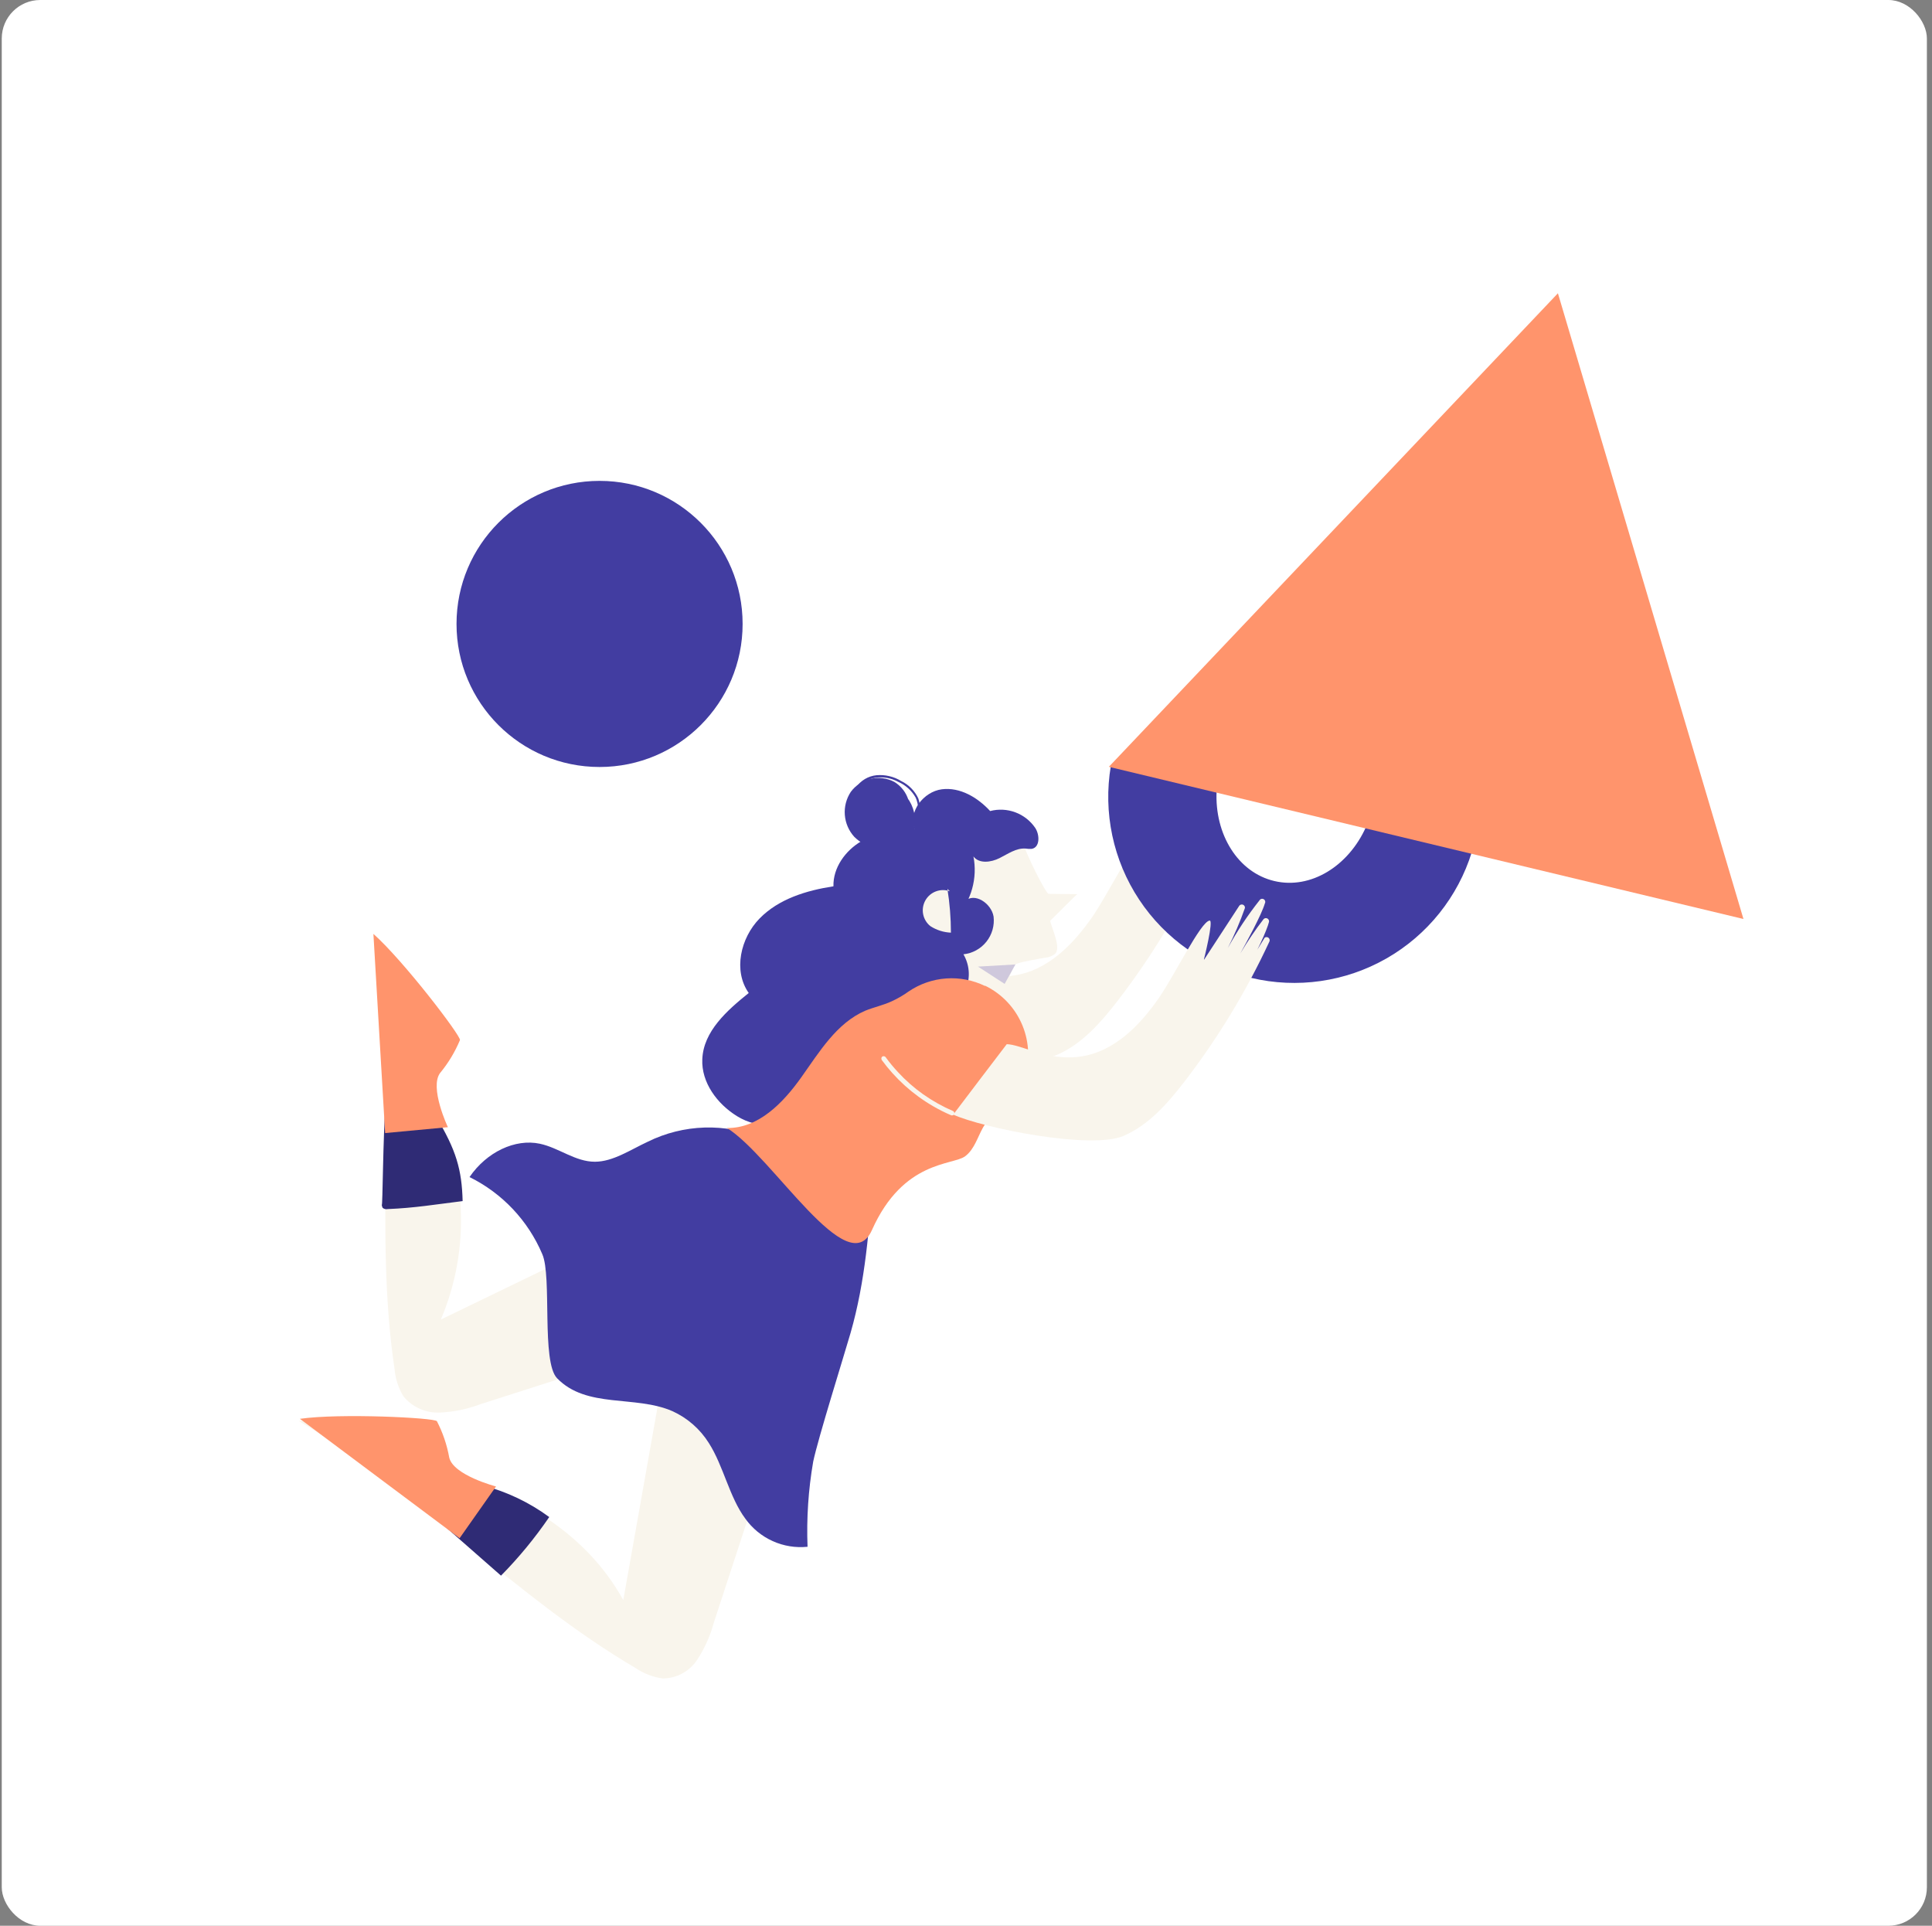 <?xml version="1.0" encoding="UTF-8"?> <svg xmlns="http://www.w3.org/2000/svg" width="301" height="300" viewBox="0 0 301 300" fill="none"><rect x="0" y="0" width="301" height="300" fill="#808080" stroke="none"/> <g clip-path="url(#clip0_23705_16187)"> <rect x="0.273" width="299.931" height="300" rx="6" fill="white"></rect> <g clip-path="url(#clip1_23705_16187)"> <path d="M146.43 150.035C150.399 150.109 159.65 157.797 170.029 143.058C172.577 139.42 176.659 130.984 178.064 130.821C178.722 130.748 177.147 137.008 177.147 137.008L182.701 128.492C182.765 128.403 182.857 128.338 182.963 128.309C183.068 128.279 183.181 128.287 183.282 128.33C183.383 128.373 183.466 128.449 183.518 128.545C183.571 128.642 183.588 128.753 183.569 128.861C182.819 131 181.93 133.088 180.906 135.111C182.339 132.502 183.986 130.015 185.829 127.678C185.903 127.591 186.006 127.532 186.119 127.512C186.232 127.492 186.348 127.512 186.448 127.568C186.548 127.625 186.624 127.715 186.665 127.822C186.706 127.929 186.708 128.047 186.671 128.156C185.582 130.84 184.302 133.443 182.84 135.944C183.908 134.074 185.093 132.274 186.388 130.554C186.455 130.459 186.555 130.39 186.668 130.363C186.782 130.335 186.902 130.349 187.006 130.403C187.11 130.457 187.191 130.547 187.234 130.656C187.276 130.765 187.278 130.886 187.239 130.996C186.946 132.226 185.058 136.424 184.189 137.345L186.655 133.448C186.742 133.382 186.848 133.348 186.956 133.35C187.065 133.351 187.169 133.39 187.253 133.458C187.337 133.527 187.396 133.622 187.42 133.727C187.443 133.833 187.431 133.944 187.384 134.042C183.788 141.807 179.336 149.145 174.111 155.922C171.512 159.29 168.6 162.612 164.705 164.315C159.628 166.53 142.727 163.112 138.119 161.021C138.046 160.966 146.43 150.035 146.43 150.035Z" fill="#F9F5EC"></path> <path d="M212.841 128.779C210.107 134.926 204.205 138.598 198.523 137.246C192.841 135.895 189.216 129.956 189.543 123.237L173.066 119.318C171.841 126.569 173.419 134.015 177.479 140.146C181.539 146.278 187.779 150.636 194.933 152.338C202.087 154.039 209.62 152.957 216.004 149.31C222.389 145.663 227.148 139.724 229.317 132.698L212.841 128.779Z" fill="#423DA1"></path> <path d="M115.654 177.169C113.578 177.513 111.597 178.289 109.839 179.447C108.082 180.605 106.587 182.119 105.451 183.891C104.405 185.554 103.664 187.385 102.288 188.75C101.163 189.743 99.884 190.547 98.5 191.128L68.681 205.564C70.997 200.11 72.056 194.205 71.781 188.287C71.506 182.369 69.903 176.588 67.092 171.372C66.532 170.35 65.912 169.18 66.202 168.082C66.54 166.662 68.248 165.95 68.799 164.599C69.453 162.976 68.298 161.239 67.218 159.873L58.695 149.242C61.831 170.379 58.306 192.073 61.462 213.205C61.585 214.738 62.064 216.22 62.861 217.534C63.547 218.367 64.417 219.029 65.404 219.466C66.39 219.903 67.465 220.104 68.543 220.052C70.7 219.953 72.827 219.514 74.846 218.75L102.509 209.882C106.771 208.525 111.104 207.147 114.676 204.43L115.654 177.169Z" fill="#F9F5EC"></path> <path d="M101.837 193.853C100.897 195.773 100.358 197.864 100.253 199.998C100.147 202.133 100.479 204.267 101.226 206.269C101.919 208.136 102.971 209.906 103.25 211.865C103.391 213.38 103.286 214.908 102.939 216.39C101.001 227.349 99.057 238.308 97.107 249.265C91.222 238.64 81.054 233.076 69.007 228.786C67.913 228.401 66.595 228.355 65.876 227.4C64.96 226.227 65.372 224.413 64.617 223.124C63.706 221.569 61.658 221.378 59.937 221.38L46.555 221.371C65.176 232.31 80.376 248.908 99.008 259.841C100.277 260.709 101.732 261.268 103.256 261.473C104.313 261.468 105.352 261.204 106.283 260.704C107.214 260.203 108.008 259.482 108.595 258.603C109.772 256.808 110.657 254.837 111.217 252.765C114.23 243.552 117.248 234.334 120.271 225.111C121.664 220.863 123.071 216.513 123.005 211.966L101.837 193.853Z" fill="#F9F5EC"></path> <path d="M118.736 177.318C115.901 176.126 112.843 175.558 109.769 175.651C106.696 175.745 103.678 176.498 100.921 177.861C98.201 179.126 95.495 180.977 92.684 180.978C89.624 180.986 87.065 178.8 84.107 178.173C80.259 177.353 75.819 179.461 73.15 183.367C78.243 185.879 82.264 190.137 84.482 195.365C86.022 198.819 84.316 212.141 86.786 214.698C91.386 219.472 98.968 217.299 104.76 219.834C107.106 220.899 109.084 222.634 110.448 224.819C112.738 228.414 113.621 233.222 116.127 236.59C117.214 238.107 118.682 239.31 120.383 240.078C122.084 240.845 123.958 241.149 125.814 240.96C125.642 236.521 125.937 232.076 126.693 227.699C127.455 224.056 131.477 211.247 132.51 207.668C134.827 199.616 135.462 191.239 135.998 182.954L118.736 177.318Z" fill="#423DA1"></path> <path d="M159.142 130.593C159.805 133.112 163.002 139.284 163.374 139.248L167.827 139.294C167.847 139.213 163.605 143.461 163.605 143.461C163.942 144.775 165.341 147.698 164.374 148.587C163.949 148.933 163.429 149.142 162.883 149.188C161.886 149.362 158.673 149.888 158.207 150.237C157.742 150.585 154.355 159.119 153.672 159.578C152.28 160.528 149.318 159.556 147.75 158.953C147.473 158.89 147.211 158.773 146.979 158.608C146.748 158.443 146.551 158.233 146.401 157.992C146.26 157.532 146.28 157.037 146.457 156.59C147.269 153.714 148.26 150.891 149.424 148.138C148.933 148.342 148.4 148.427 147.869 148.387C147.339 148.348 146.825 148.184 146.369 147.909C145.913 147.634 145.529 147.256 145.246 146.805C144.964 146.354 144.791 145.843 144.743 145.313C144.774 144.782 144.93 144.266 145.198 143.807C145.466 143.348 145.838 142.958 146.285 142.67C146.732 142.381 147.24 142.202 147.769 142.146C148.297 142.091 148.832 142.161 149.328 142.35C148.992 138.46 148.394 134.597 147.538 130.787C151.1 130.201 159.142 130.593 159.142 130.593Z" fill="#F9F5EC"></path> <path d="M149.046 142.848C150.179 141.585 151.006 140.077 151.459 138.442C151.913 136.807 151.982 135.089 151.661 133.422C152.549 134.59 154.396 134.341 155.708 133.687C157.02 133.034 158.329 132.074 159.792 132.192C160.104 132.246 160.422 132.261 160.738 132.236C162.032 132.018 162.008 130.071 161.285 128.972C160.528 127.864 159.447 127.016 158.189 126.546C156.932 126.076 155.56 126.006 154.262 126.346C152.325 124.24 149.572 122.591 146.731 122.958C143.891 123.324 141.43 126.477 142.538 129.092C139.637 129.028 136.767 129.701 134.196 131.046C131.697 132.507 129.77 135.184 129.848 138.071C125.642 138.715 121.332 140.032 118.353 143.071C115.374 146.109 114.197 151.221 116.65 154.692C113.271 157.406 109.59 160.66 109.417 165.007C109.253 168.629 111.73 171.962 114.813 173.871C116.482 174.89 118.574 175.579 120.342 174.737C121.306 175.935 122.573 176.852 124.013 177.391C125.452 177.93 127.01 178.072 128.523 177.802C131.548 177.145 133.954 174.18 133.626 171.139C134.732 172.358 136.729 172.001 138.333 171.446C139.76 171.065 141.01 170.2 141.869 168.998C142.597 167.747 142.18 165.764 140.813 165.401C141.331 165.798 141.921 166.09 142.551 166.259C143.182 166.428 143.839 166.472 144.486 166.387C145.133 166.302 145.757 166.09 146.322 165.764C146.887 165.438 147.382 165.004 147.78 164.487C148.177 163.969 148.469 163.378 148.638 162.748C148.807 162.118 148.85 161.461 148.765 160.814C148.681 160.167 148.469 159.543 148.143 158.978C147.817 158.413 147.383 157.917 146.865 157.52C147.714 157.218 148.486 156.734 149.126 156.1C149.766 155.466 150.257 154.698 150.566 153.852C150.875 153.006 150.994 152.102 150.913 151.205C150.833 150.308 150.555 149.44 150.1 148.663C150.796 148.589 151.471 148.377 152.085 148.041C152.699 147.705 153.24 147.25 153.676 146.703C154.113 146.156 154.437 145.528 154.63 144.855C154.822 144.182 154.879 143.477 154.797 142.782C154.456 140.722 151.81 138.945 150.315 140.406L149.046 142.848Z" fill="#423DA1"></path> <path d="M153.477 153.605C151.593 152.684 149.499 152.277 147.407 152.426C145.315 152.575 143.3 153.274 141.565 154.451C140.751 155.04 139.881 155.547 138.968 155.966C137.621 156.601 136.176 156.889 134.789 157.457C130.333 159.389 127.65 163.875 124.835 167.833C122.02 171.79 118.159 175.804 113.265 175.721C120.42 180.204 132.111 199.983 135.852 191.609C140.735 180.687 148.469 181.571 150.383 180.114C151.781 179.06 152.277 177.219 153.127 175.691C153.978 174.163 155.74 172.746 157.359 173.495C158.054 171.901 158.841 170.119 159.501 168.268C160.484 165.498 160.41 162.463 159.292 159.744C158.175 157.026 156.092 154.816 153.445 153.539L153.477 153.605Z" fill="#FF946C"></path> <path d="M141.203 128.392C141.782 127.259 141.909 125.948 141.56 124.725C141.21 123.501 140.41 122.455 139.321 121.798C138.192 121.21 136.891 121.043 135.651 121.328C134.411 121.613 133.314 122.331 132.555 123.353C131.852 124.415 131.523 125.681 131.621 126.951C131.719 128.222 132.238 129.423 133.096 130.364C133.996 131.267 135.156 131.866 136.413 132.078C137.671 132.29 138.963 132.103 140.109 131.545C140.867 131.192 141.51 130.633 141.965 129.931C142.339 129.295 142.544 128.573 142.559 127.836C142.551 126.973 142.358 126.123 141.992 125.342C141.627 124.561 141.099 123.867 140.442 123.308C139.786 122.748 139.018 122.336 138.188 122.099C137.359 121.863 136.489 121.806 135.636 121.935L141.203 128.392Z" fill="#423DA1"></path> <path d="M156.847 162.666C160.816 162.74 170.078 170.421 180.428 155.646C182.976 152.008 187.048 143.57 188.454 143.407C189.123 143.327 187.539 149.585 187.539 149.585L193.09 141.078C193.158 140.997 193.25 140.939 193.353 140.915C193.456 140.89 193.564 140.899 193.661 140.94C193.758 140.982 193.84 141.053 193.893 141.144C193.947 141.236 193.97 141.342 193.958 141.447C193.206 143.586 192.313 145.673 191.287 147.694C192.72 145.084 194.37 142.598 196.219 140.264C196.282 140.152 196.387 140.07 196.511 140.036C196.635 140.002 196.767 140.018 196.879 140.081C196.99 140.145 197.072 140.25 197.106 140.374C197.141 140.497 197.124 140.63 197.061 140.741C196.54 142.529 194.147 146.883 193.239 148.532C194.333 146.681 195.539 144.899 196.85 143.196C196.922 143.113 197.02 143.056 197.127 143.035C197.235 143.014 197.347 143.029 197.445 143.079C197.543 143.129 197.622 143.21 197.669 143.309C197.715 143.409 197.727 143.521 197.703 143.628C197.41 144.859 195.512 149.063 194.642 149.984L197.036 146.07C197.124 146.008 197.229 145.976 197.336 145.98C197.444 145.983 197.547 146.022 197.63 146.089C197.714 146.156 197.773 146.249 197.799 146.353C197.825 146.458 197.816 146.567 197.774 146.666C194.173 154.428 189.721 161.766 184.501 168.546C181.904 171.905 178.981 175.234 175.086 176.937C170.018 179.154 153.119 175.727 148.511 173.636C148.511 173.598 156.847 162.666 156.847 162.666Z" fill="#F9F5EC"></path> <path d="M133.736 122.82C134.044 122.383 134.436 122.011 134.889 121.727C135.343 121.442 135.848 121.251 136.376 121.164C137.606 120.981 138.862 121.206 139.952 121.804C141.1 122.308 142.052 123.172 142.665 124.266C143.117 125.313 143.177 126.488 142.833 127.575C142.339 128.988 141.612 130.308 140.681 131.48C140.55 131.668 140.863 131.839 141.003 131.652C141.863 130.516 142.548 129.258 143.038 127.92C143.452 126.771 143.461 125.515 143.063 124.36C142.509 123.191 141.575 122.244 140.413 121.675C139.264 120.971 137.92 120.652 136.577 120.762C135.938 120.824 135.32 121.025 134.767 121.35C134.214 121.676 133.739 122.119 133.375 122.648C133.242 122.846 133.564 123.018 133.688 122.819L133.736 122.82Z" fill="#423DA1"></path> <path d="M147.992 138.849C147.29 138.595 146.521 138.598 145.821 138.858C145.121 139.118 144.536 139.618 144.17 140.268C143.804 140.919 143.681 141.678 143.823 142.411C143.964 143.144 144.361 143.803 144.943 144.271C145.902 144.892 147.01 145.245 148.151 145.292C148.149 143.007 147.966 140.726 147.604 138.47L147.992 138.849Z" fill="#F9F5EC"></path> <path d="M75.268 231.412C78.981 232.387 82.477 234.056 85.57 236.329C83.343 239.591 80.828 242.646 78.055 245.458L69.639 238.074C69.498 237.945 69.334 237.791 69.323 237.598C69.326 237.41 69.395 237.23 69.52 237.09L73.01 232.184L75.268 231.412Z" fill="#2F2B75"></path> <path d="M67.895 173.906C71.095 179.141 71.952 182.251 72.077 187.108C67.921 187.621 64.564 188.189 60.386 188.352C60.254 188.379 60.117 188.377 59.986 188.345C59.855 188.314 59.732 188.255 59.626 188.171C59.516 188.03 59.438 187.515 59.485 187.679C59.614 188.14 59.671 176.729 60.075 172.055C62.401 171.241 64.236 172.289 66.692 172.09L67.895 173.906Z" fill="#2F2B75"></path> <path d="M68.579 167.137C69.852 165.595 70.889 163.873 71.659 162.028C71.866 161.437 62.88 149.663 58.176 145.485L60.002 176.511L69.779 175.596C69.779 175.596 66.857 169.394 68.579 167.137Z" fill="#FF946C"></path> <path d="M69.987 227.049C69.634 225.081 68.988 223.178 68.07 221.402C67.76 220.859 52.953 220.129 46.726 221.028L71.602 239.631L77.278 231.565C77.278 231.565 70.608 229.825 69.987 227.049Z" fill="#FF946C"></path> <path d="M137.336 165.08C138.412 166.553 139.636 167.911 140.989 169.133C142.345 170.355 143.826 171.431 145.407 172.344C146.291 172.859 147.207 173.32 148.148 173.722C148.232 173.767 148.33 173.776 148.422 173.75C148.514 173.724 148.592 173.664 148.64 173.581C148.686 173.497 148.698 173.398 148.671 173.306C148.645 173.214 148.583 173.136 148.499 173.089C146.859 172.381 145.295 171.506 143.833 170.478C142.397 169.46 141.073 168.292 139.882 166.996C139.203 166.272 138.571 165.505 137.99 164.7C137.934 164.623 137.852 164.569 137.759 164.546C137.666 164.524 137.568 164.536 137.483 164.58C137.401 164.632 137.342 164.714 137.32 164.809C137.297 164.903 137.313 165.003 137.363 165.087L137.336 165.08Z" fill="#F9F5EC"></path> <path opacity="0.24" d="M158.205 150.245L152.37 150.578L156.518 153.276L158.205 150.245Z" fill="#4C3CAA"></path> </g> <circle cx="93.411" cy="97.198" r="22.286" fill="#423DA1"></circle> <path d="M242.719 45.686L271.625 143.163L172.755 119.458L242.719 45.686Z" fill="#FF946C"></path> </g> <defs> <clipPath id="clip0_23705_16187"> <rect x="0.273" width="299.931" height="300" rx="6" fill="white"></rect> </clipPath> <clipPath id="clip1_23705_16187"> <rect width="196.237" height="181.357" fill="white" transform="translate(65.969 78.154) rotate(13.38)"></rect> </clipPath> </defs> </svg> 
